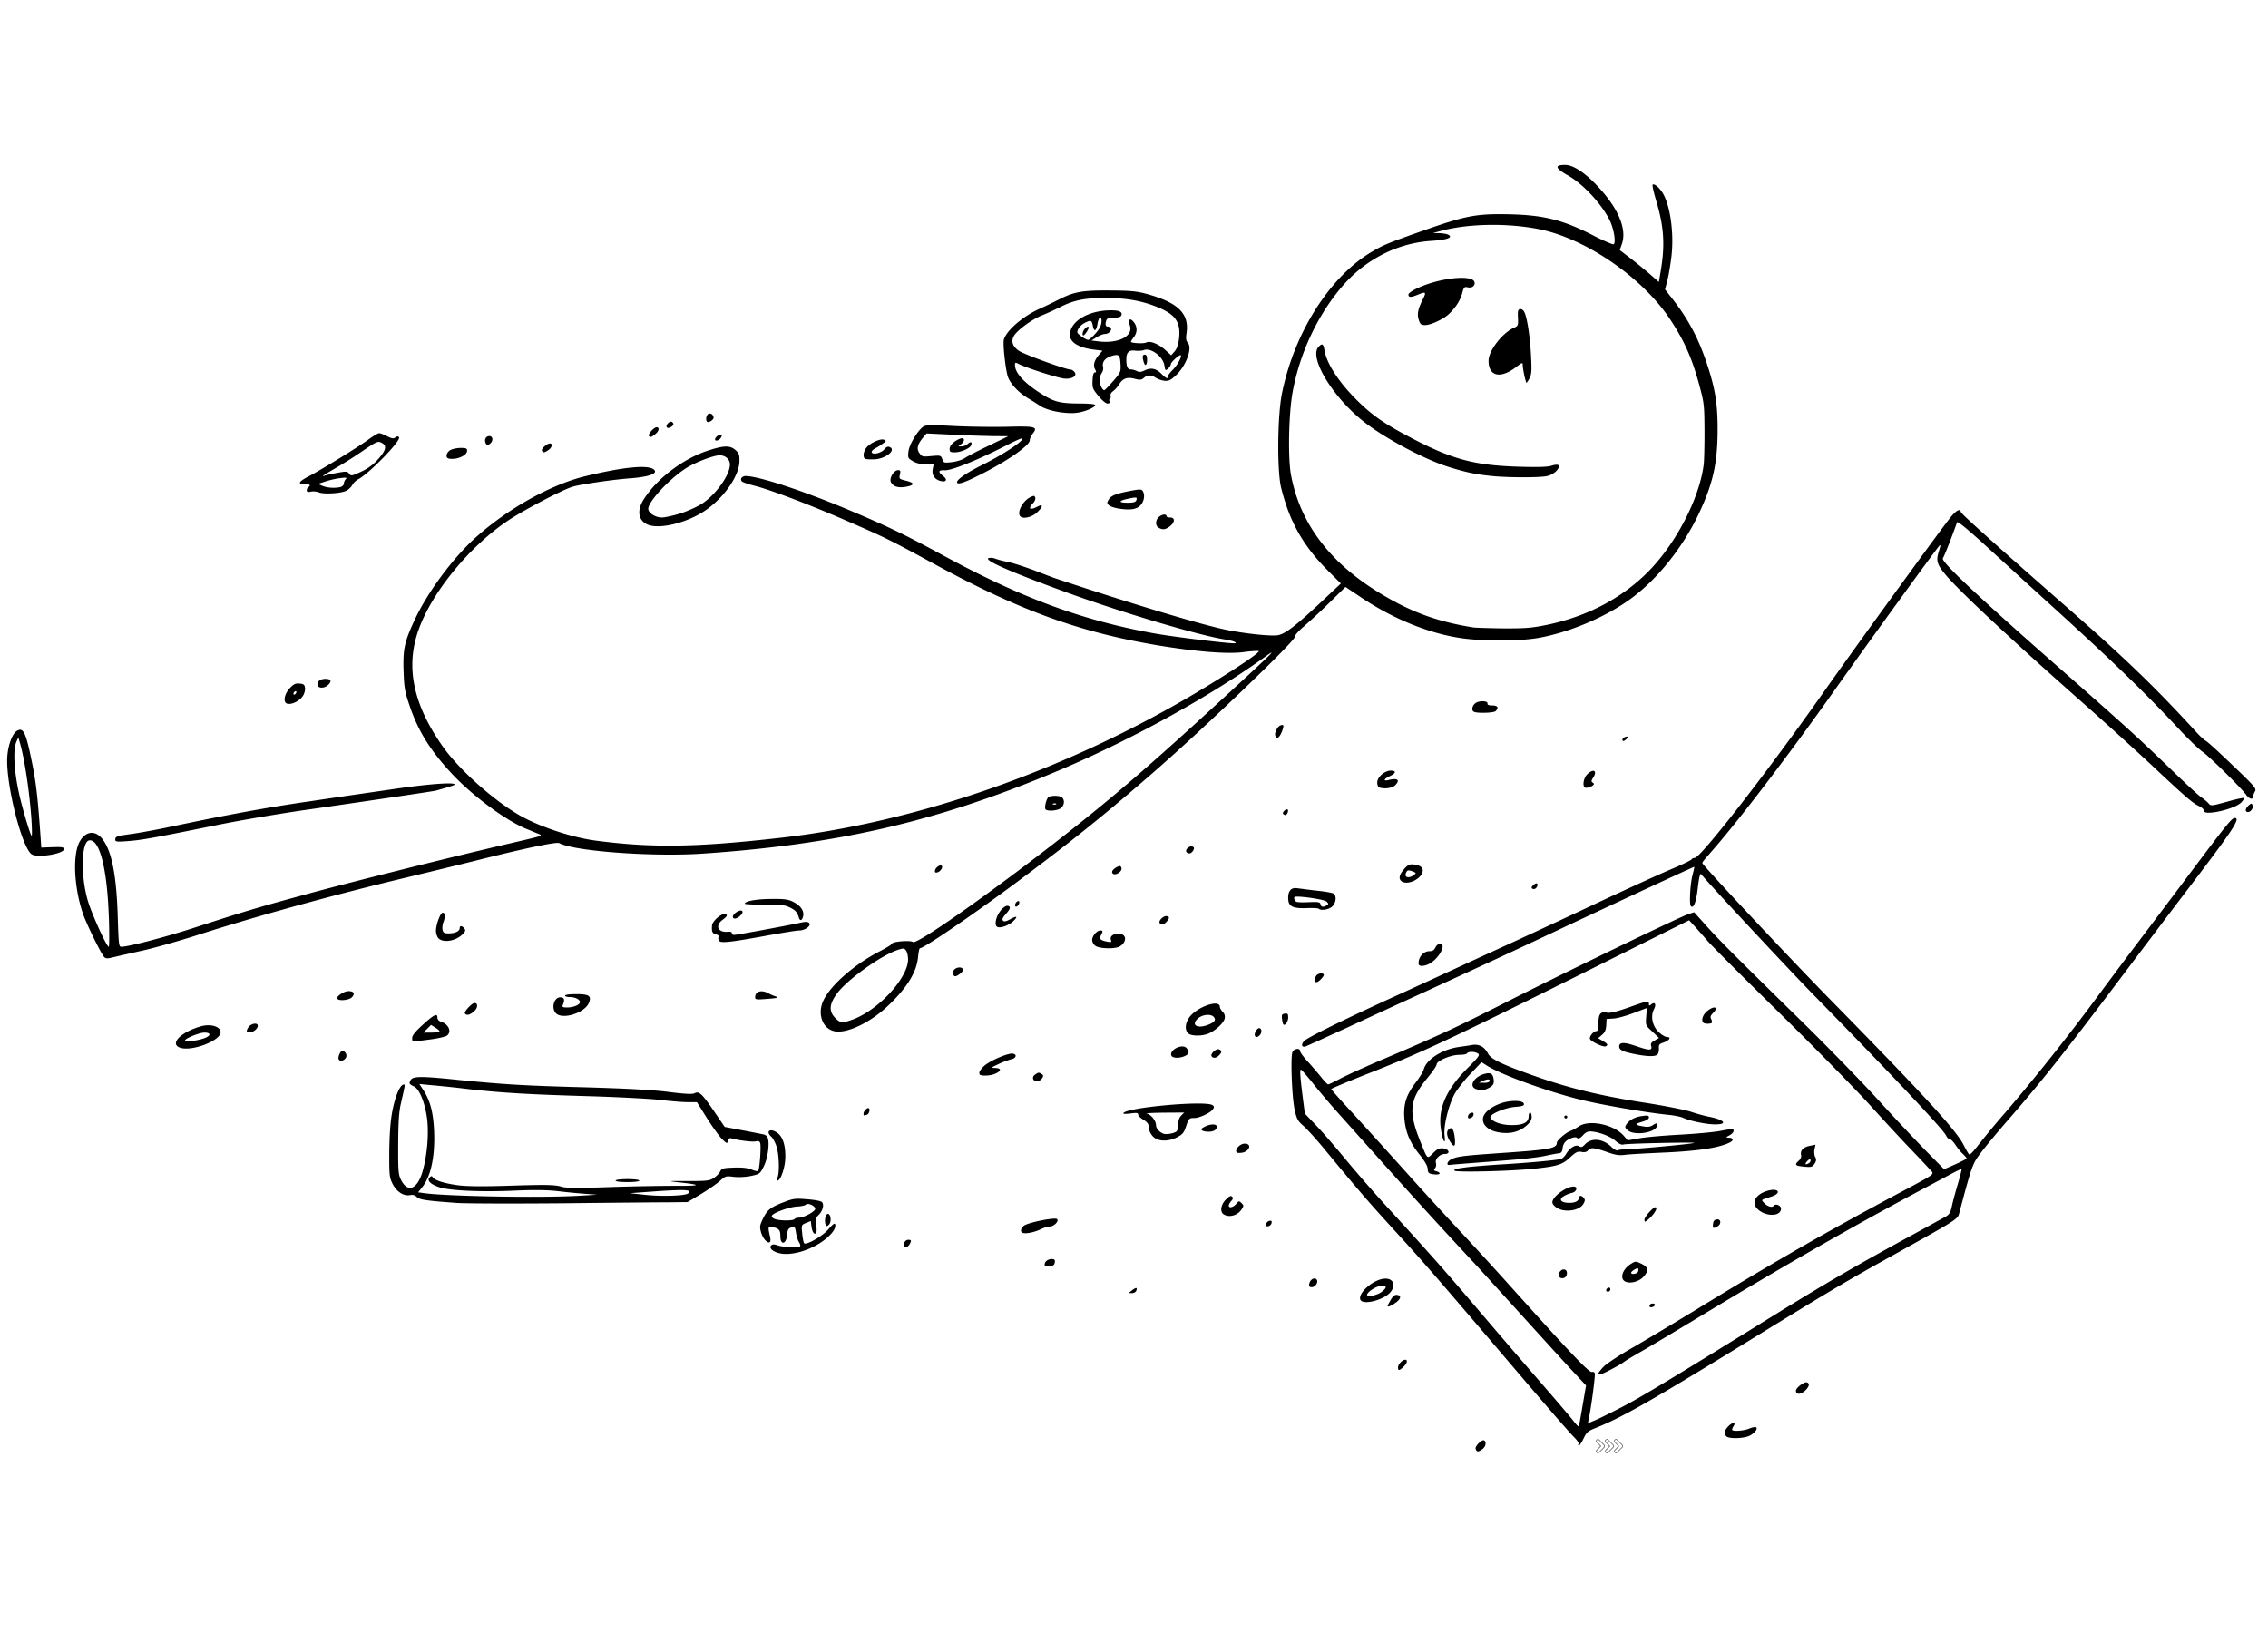 <svg xmlns="http://www.w3.org/2000/svg" width="250" height="180" version="1.0" viewBox="0 0 187.5 135"><defs><clipPath id="a"><path d="M.441 13.61h186.121V120H.442zm0 0"/></clipPath><clipPath id="b"><path d="M131.563 118.707H133v1.492h-1.438zm0 0"/></clipPath><clipPath id="c"><path d="M132 118.707h2v1.492h-2zm0 0"/></clipPath><clipPath id="d"><path d="M133 118.707h1.54v1.492H133zm0 0"/></clipPath></defs><g clip-path="url(#a)"><path d="M121.996 119.785c-.086-.219.516-.816.707-.707.207.133.121.54-.156.723-.348.246-.453.246-.55-.016zm8.504-.414c.047-.074-.129-.328-.395-.59-.261-.242-2.324-2.617-4.585-5.273-7.149-8.38-7.735-9.055-10.204-11.758-2.214-2.422-2.976-3.305-5.996-6.96-.57-.688-1.277-1.458-1.566-1.716-.465-.402-.555-.578-.719-1.308-.234-1.067-.36-4.47-.176-4.809.153-.285.618-.332.618-.074 0 .097.27.476.597.832.332.355.828.941 1.11 1.285.277.352.558.648.617.648.062 0 .515-.222 1.011-.48.493-.27 2.25-1.063 3.907-1.762 4.418-1.883 5.68-2.469 9.808-4.562 4.575-2.324 14.375-7.059 15.043-7.27l.489-.16.921 1.027c1.047 1.18 2.387 2.524 7.922 7.946 2.16 2.117 5.004 5.039 6.32 6.484a187.694 187.694 0 0 0 3.942 4.211l1.555 1.578.933-.406c.512-.234.934-.453.934-.488 0-.051-.145-.207-.32-.38-.18-.16-.453-.503-.618-.757-.16-.246-.367-.453-.453-.453-.093 0-.222-.121-.297-.281-.257-.54-4.156-4.688-11.07-11.758-2.289-2.352-8.726-9.266-9.176-9.852-.101-.137-.18.168-.304 1.223-.125 1.078-.34 1.625-.559 1.406-.148-.144-.062-1.82.133-2.57.098-.38.168-.684.148-.684-.07 0-5.601 2.57-9.828 4.55-4.492 2.118-6.37 3-12.457 5.79a983.233 983.233 0 0 0-6.383 2.938c-1.789.816-3.347 1.53-3.46 1.566-.317.11-.399-.137-.141-.43.254-.293 3.414-1.847 7.777-3.828 1.586-.723 3.988-1.824 5.34-2.45 1.348-.624 3.477-1.589 4.723-2.167a972.83 972.83 0 0 0 6.484-3.02c2.32-1.09 5-2.312 5.957-2.718.953-.403 1.754-.782 1.777-.856.024-.062.133-.11.246-.11.489-.01 6.02-7.12 10.7-13.765 2.593-3.683 9.398-13.058 10.37-14.293.544-.683.864-.87.942-.527.04.16 2.57 2.437 8.875 7.965 4.899 4.297 7.297 6.625 10.625 10.265.297.32.633.625.742.676.11.04 1.102.941 2.207 2.008 1.836 1.75 2 1.945 1.86 2.164-.082.137-.149.332-.149.43 0 .293-.34.207-.578-.137-.36-.523-3.043-3.18-3.62-3.57-.29-.196-1.165-1.04-1.942-1.875-2.79-2.985-5.414-5.528-9.817-9.54a4390.998 4390.998 0 0 1-6.476-5.902c-1.242-1.125-2.016-1.761-2.051-1.648-.375 1.074-1.074 2.86-1.172 2.972-.207.247 2.926 3.196 9.883 9.297 5.172 4.543 6.273 5.547 8.894 8.078 1.184 1.149 2.344 2.227 2.582 2.383.235.16.512.395.614.516.183.219.23.207 1.523-.145.73-.21 1.36-.343 1.395-.304.039.035-.063.195-.223.363-.543.574-3.164 1.152-3.101.672.015-.11-.165-.266-.43-.387-.508-.246-1.094-.75-4.125-3.598a349.574 349.574 0 0 0-5.473-4.945c-5.953-5.262-10.207-9.238-11.312-10.562-.723-.868-.809-1.16-.555-1.957.144-.454.156-.575.035-.438-.3.316-6.11 8.328-8.95 12.348-3.597 5.074-7.687 10.422-9.773 12.797-.777.89-.867 1-.867 1.086 0 .16 7.192 7.835 10.469 11.175 7.773 7.914 10.496 10.88 11.129 12.125.203.407.414.758.469.793.058.04.382-.304.722-.757a80.558 80.558 0 0 1 2.254-2.715c2.266-2.63 5.114-6.203 7.364-9.239a564.26 564.26 0 0 1 3.613-4.836c.941-1.246 2.89-3.828 4.328-5.75 3.039-4.05 3.426-4.523 3.664-4.523.508 0-.098.926-3.8 5.785-1.427 1.875-3.653 4.82-4.954 6.547-5.184 6.89-7.184 9.422-10.023 12.676-.801.918-1.778 2.094-2.168 2.61-.743.976-.758 1.01-1.832 5.05-.133.504-.153.516-5.387 3.43-3.875 2.148-5.332 3.02-11.063 6.543-8.859 5.457-11.304 6.855-13.574 7.77-.672.269-.777.359-1.031.882-.152.32-.328.59-.39.59-.063 0-.075-.067-.028-.137zm.34-3.195.281-1.64-.969-1.04c-.53-.562-2.46-2.68-4.289-4.7-1.832-2.015-3.61-3.976-3.953-4.343a505.979 505.979 0 0 1-7.324-8.012c-1.379-1.543-3.09-3.453-3.8-4.25a60.527 60.527 0 0 1-2.212-2.593c-.5-.633-.965-1.164-1.023-1.172-.11 0-.059.683.187 2.578l.137 1.055.922.968c.508.524 1.629 1.82 2.488 2.864.86 1.039 2.465 2.886 3.57 4.082 3.579 3.918 4.516 4.972 7.532 8.52a913.64 913.64 0 0 0 5.156 5.995c1.2 1.38 2.355 2.742 2.562 3.012.211.281.399.465.422.414.02-.05.16-.832.313-1.738zm3.457.035c1.508-.793 4.547-2.629 12.394-7.5 4.059-2.508 6.38-3.867 10.618-6.191a691.12 691.12 0 0 0 3.527-1.934c.32-.184.418-.344.523-.844.07-.344.29-1.16.489-1.836.199-.66.34-1.238.316-1.258-.02-.015-.39.145-.82.38-.43.23-1.637.878-2.684 1.429-5.414 2.887-11.258 6.227-18.168 10.402-2.191 1.32-4.457 2.68-5.031 2.996-.574.332-1.125.665-1.227.75-.101.082-.55.352-1 .582-1.195.649-1.402.579-.66-.203.235-.246 1.324-.968 2.426-1.593 1.098-.633 3.57-2.114 5.492-3.29 6.473-3.953 10.54-6.277 16.485-9.46 2.918-1.551 2.921-1.551 2.703-1.82a101.56 101.56 0 0 0-1.57-1.669c-.747-.77-2.32-2.468-3.5-3.777-1.176-1.297-4.548-4.738-7.485-7.625-2.938-2.887-5.613-5.566-5.941-5.945a73.824 73.824 0 0 0-1.07-1.215l-.473-.512-9.61 4.785c-10.336 5.137-12.558 6.18-17.058 7.942-1.602.632-2.91 1.187-2.914 1.222 0 .051.777.93 1.734 1.957a917.283 917.283 0 0 1 4.137 4.567 360.8 360.8 0 0 0 4.86 5.32 405.207 405.207 0 0 1 4.483 4.91c4.5 5.016 6.125 6.727 6.332 6.64a.19.19 0 0 1 .239.11c.058.16-.297 2.832-.504 3.809l-.074.328.718-.305c.391-.172 1.434-.695 2.313-1.152zm2.101-8.172c-.039-.035-.043-.121 0-.172.086-.144.418-.133.418 0 0 .137-.316.27-.414.172zm-3.609-1.406c.074-.223.34-.258.34-.051 0 .113-.086.2-.195.2-.106 0-.172-.067-.145-.15zm1.535-.711c-.441-.27-.16-1.04.54-1.457.347-.219.378-.207.847.015.582.293.621.563.148 1.079-.37.414-1.148.597-1.535.363zm1.094-.793c.039-.11.043-.219.012-.262-.078-.082-.578.223-.578.348 0 .183.496.094.57-.086zm-6.543.363c-.082-.219.16-.547.395-.547.23 0 .328.207.238.489-.09.28-.528.328-.633.058zm12.746-4.316c.027-.235.117-.344.313-.367.359-.051.386.402.043.586-.356.183-.399.16-.356-.22zm-5.668-.356c0-.222.703-1.015.895-1.015.277 0-.149.683-.68 1.086-.188.148-.215.136-.215-.07zm9.54-.71c-.782-.536-.481-1.333.62-1.665.922-.27 1.23.184.325.48-.88.278-.844.243-.606.513.281.304.684.425.797.246.133-.211.613-.04.613.23 0 .586-1.004.7-1.75.195zm-16.259-.063c-.445-.074-.894-.402-.894-.656 0-.457 1.12-1.29 1.75-1.301.387 0 .258.457-.153.527a2.59 2.59 0 0 0-.675.281c-.43.282-.196.54.492.54.492 0 .773-.16.777-.43 0-.192.219-.192.387 0 .133.16.133.246 0 .492-.23.426-.965.672-1.684.547zm-10.988-3.02c-.137-.039-.215-.172-.215-.394 0-.219-.226-.621-.676-1.188-.816-1.011-1.175-1.894-1.257-3.058-.078-1.121.172-1.895.945-2.899.32-.414.613-.902.66-1.078.203-.805 1.477-1.637 2.844-1.847.406-.06.945-.133 1.2-.184.554-.07.976.16 1.265.71.238.466 1.144.907 3.894 1.876 2.758.976 5.328 1.601 8.86 2.164 1.691.254 3.484.61 3.992.77.508.171 1.215.367 1.574.43 1.254.257 1.527.624.457.624-.726 0-2.133-.297-2.637-.539-.172-.086-.703-.195-1.175-.246-1.696-.16-5.477-.809-7.258-1.246-2.77-.676-6.746-2.117-7.852-2.867l-.387-.243-.964 1.016c-.532.563-1.118 1.324-1.305 1.688-.488.968-.871 2.593-.79 3.32.11.89-.12.582-.284-.395-.293-1.726.37-3.304 2.14-5.09.993-.992 1.094-1.14.903-1.261-.27-.172-.793-.172-.895-.012-.043.074-.336.125-.652.125-.695 0-1.863.5-1.863.793 0 .11-.332.598-.735 1.086-1.515 1.828-1.625 2.793-.594 5.336.598 1.473.532 1.406 1.036.91.347-.344.515-.422.824-.394.496.05.633.464.152.464-.422 0-.844.426-.742.747.043.136.012.332-.074.43-.13.144-.11.195.113.253.145.04.266.11.266.176 0 .11-.387.121-.77.023zm1.996-.257c0-.086.04-.145.09-.145.05 0 .453-.066.89-.125.438-.059 1.794-.172 3.008-.246 2.06-.121 4.215-.317 4.786-.43.136-.035.336-.219.449-.414.293-.512.805-.832 1.082-.648.18.11.273.074.492-.16.531-.563 1.465-.477 2.164.195.238.234.453.344.543.297.082-.051.57-.098 1.086-.11.906-.027 4.984-.406 5.23-.5.208-.074-5.617.043-5.855.133-.148.047-.371-.062-.64-.293-.426-.379-1.305-.722-1.993-.785-.297-.023-.469.05-.71.32-.227.243-.364.305-.47.22-.101-.09-.269-.075-.519.023-.469.195-.64.418-.695.855-.028.258-.114.371-.285.379-.137.016-.66.11-1.168.223-.504.109-1.665.242-2.575.316-.914.074-2.46.195-3.437.27-.98.074-1.828.144-1.887.16-.277.035-.18-.293.129-.453.504-.254.922-.305 3.906-.516 4.297-.293 4.836-.39 4.844-.867 0-.196.777-.86 1.113-.969.145-.047.461-.219.7-.379.878-.598 2.937-.156 3.742.797l.304.355.97-.171c.534-.098 1.991-.223 3.237-.293 1.25-.063 2.743-.2 3.317-.293 1.281-.235 1.226-.235 1.226-.016 0 .102-.152.258-.34.36-.308.167-.312.18-.066.195.414 0 .453.218.074.402-.882.441-2.672.711-5.62.832-1.352.063-2.723.133-3.048.184-.464.058-.785.011-1.492-.246-1.043-.364-1.324-.391-1.543-.122-.11.137-.281.172-.539.122-.32-.059-.46.015-.949.464-.645.598-1.02.723-3.047.934-2.004.203-6.504.305-6.504.145zm28.63-.356c-.462-.059-.497-.16-.157-.465.152-.133.222-.316.183-.476-.082-.368.188-.649.727-.746l.469-.098-.082.379c-.047.219-.024.488.054.633.11.21.102.32-.054.566-.196.293-.29.309-1.14.207zm.687-.27c.093-.058.148-.167.12-.253-.03-.09-.132-.051-.28.109-.231.254-.145.34.16.145zm-29.676-1.773c-.297-.476-.328-.844-.086-1.039.242-.195.398.047.476.758.075.722-.058.816-.39.281zm3.808-.805c-.632-.152-1.05-.515-1.093-.957-.051-.5.5-1.03 1.437-1.382.805-.293 1.89-.282 1.95.023.027.16-.114.207-.739.258-.84.07-2.113.61-2.027.87.12.352.886.634 1.765.634.977 0 1.395-.219 1.395-.758 0-.145.055-.281.121-.281s.125.16.125.355c0 .258-.125.465-.426.723-.652.574-1.508.746-2.508.515zm10.895-.113c-.234-.195-.266-.281-.16-.453.238-.39.715-.66 1.312-.734.485-.075.582-.047.582.113 0 .133-.199.254-.574.363-.625.184-.598.258.125.38.34.062.555.038.777-.11.34-.219.45-.196.34.097-.21.551-1.863.786-2.402.344zm-13.219-1.187a.36.36 0 0 1 .266-.27c.164-.039.215.012.183.172a.353.353 0 0 1-.27.27c-.16.035-.21-.012-.179-.172zm7.957.074c0-.074.055-.121.121-.121.07 0 .125.047.125.12 0 .075-.054.122-.125.122a.117.117 0 0 1-.12-.121zm-7.332-2.324c-.566-.235-.137-.98.692-1.227.511-.144.71-.059.785.344.086.43 0 .613-.414.82-.39.207-.66.219-1.063.063zm1.13-.602c.124-.207-.11-.23-.49-.07l-.366.16.39.008c.219.015.426-.035.465-.098zm11.91-2.297c-.9-.183-1.169-.336-1.169-.601 0-.368.395-.383 1.426-.028 1.074.371 1.34.371 1.211-.035-.055-.168.02-.293.293-.437l.363-.211-.554-.524c-.559-.515-.559-.515-.508-1.222l.054-.727-1.109.418c-.613.234-1.36.441-1.664.453l-.555.035-.03.54c-.028.394-.118.585-.356.78l-.313.27.379.223c.414.242.473.351.227.453-.204.074-1.2-.395-1.282-.613-.074-.196.297-.649.535-.649.118 0 .165-.183.165-.66 0-.758.183-.992.714-.867.246.047.766-.074 1.754-.418 1.57-.563 1.707-.586 1.707-.309 0 .16.035.176.18.051.309-.254.453-.023.238.39-.304.59-.136 1.4.399 1.9.234.222.539.401.675.401.38 0 .204.286-.273.454-.355.109-.418.183-.394.48.015.184-.036.414-.11.5-.168.207-.914.184-2.004-.047zm5.788-2.57c-.195-.2-.054-.649.297-.945.606-.512 1.016-.352.477.171-.188.196-.219.305-.125.48.066.118.086.255.043.306-.102.097-.586.097-.692-.012zm1.907 34.2c-.239-.235-.172-.513.207-.884.347-.328.597-.293.375.051a.708.708 0 0 0-.114.27c0 .171.973.109 1.426-.086.242-.098.488-.149.55-.11.188.11-.108.5-.55.711-.492.23-1.68.254-1.894.047zm5.746-3.77c0-.247.683-.77.91-.696.242.086.199.328-.098.633-.383.379-.812.418-.812.063zm-32.895-1.934c0-.254.36-.633.59-.633.238 0 .164.305-.137.582-.347.332-.453.348-.453.051zm-.86-5.09c0-.035.118-.254.262-.5.188-.32.332-.43.52-.402.387.043.316.351-.156.672-.395.265-.625.355-.625.23zm-2.257-.516c-.195-.5.914-1.539 1.836-1.71.816-.149 1.18.441.668 1.078-.528.672-2.317 1.125-2.504.632zm1.754-.632c.445-.332.46-.516.039-.516-.387 0-1.137.441-1.23.723-.083.242.792.097 1.19-.207zm-20.61-.149c.332-.246.438-.23.329.059-.043.101-.2.187-.356.187h-.277zm14.63-.5c.05-.355.41-.59.6-.394.196.195-.073.648-.39.648-.187 0-.238-.058-.21-.254zm-21.872-1.605c0-.254.262-.465.586-.465.23 0 .281.062.254.27-.031.218-.133.292-.437.32-.278.023-.403-.012-.403-.125zm-21.953-.953c-.547-.137-.855-.43-.656-.637.117-.11.238-.11.559 0 .421.144 1.703.207 1.835.07.04-.043 0-.191-.093-.34-.09-.132-.203-.488-.246-.773-.09-.547-.106-.559-.477-.414-.16.062-.238.234-.258.55-.05.798-.554.942-.558.16 0-.515-.106-.648-.582-.757-.446-.086-.461-.05-.286.707.067.285.063.48-.011.527-.2.121-.59-.328-.727-.843-.117-.442-.097-.563.18-1.125.355-.723.625-.93 1.765-1.36.727-.281.918-.304 1.891-.218.668.05 1.133.144 1.219.246.187.218.039.742-.3 1.062-.235.234-.267.344-.192.758.043.27.054.562.02.648-.114.293-.337.059-.4-.43l-.062-.488-.39.16c-.387.16-.391.169-.32.868.034.394.109.758.16.808.164.184 1.48-.562 1.96-1.101.5-.574.618-.637.618-.332 0 .355-.516.93-1.254 1.41-1.14.723-2.5 1.062-3.395.844zm1.274-2.817c.043-.07.214-.12.386-.12.368 0 1.23-.454 1.32-.696.09-.223-.581-.567-.761-.383-.07.074-.395.148-.723.16-.66.035-2.02.528-2.097.77-.028.074.078.199.238.258.387.16 1.543.16 1.637.011zm9.02 2.215c0-.277.167-.5.382-.5.266 0 .281.047.105.383-.129.226-.488.328-.488.117zm9.85-1.078c-.222-.082-.187-.328.079-.574.293-.27 2.586-.73 2.758-.563.175.176-.262.614-.61.614-.16 0-.496.109-.75.23-.5.246-1.23.395-1.476.293zm-16.3-.684c-.125-.328 0-.882.191-.882.258 0 .313.714.067.91-.153.133-.2.133-.258-.028zm36.422-.035c.02-.133.144-.242.265-.27.164-.038.211.012.184.173a.37.37 0 0 1-.27.27c-.16.034-.21-.013-.18-.173zm-3.492-.797c-.348-.195-.27-.808.164-1.234.273-.281.41-.344.511-.242.102.11.082.195-.07.363-.113.125-.203.293-.203.367 0 .246.375.16.617-.133.211-.257.238-.257.438-.062.195.195.195.223 0 .527-.325.489-1 .684-1.457.414zm-63.547-.965c-2.469-.183-2.953-.257-3.188-.492-.148-.144-.332-.195-.562-.144-.52.097-1.114-.293-1.434-.942-.258-.515-.277-.722-.27-2.582.012-1.332.083-2.437.223-3.246.219-1.258.617-2.273.922-2.36.188-.058.192-.097-.187 1.567-.157.684-.211 1.528-.22 3.364-.01 2.218.013 2.496.235 2.941.559 1.113 1.371.77 1.793-.75.406-1.457.535-3.363.317-4.61-.211-1.226-.625-2.167-1.04-2.367-.402-.195-.43-.242-.277-.523.18-.328.82-.344 3.965-.016 3.727.371 5.465.48 10.648.614 3.372.101 5.418.21 6.727.379 1.348.171 1.945.195 2.117.113.38-.211.617.012 1.598 1.441l.91 1.336 1.41.27c.778.144 1.567.304 1.75.34.23.039.364.16.418.37.137.536-.043 1.684-.363 2.31-.305.6-.324.612-1.09.773-.465.086-1.039.109-1.422.058-.605-.074-.66-.058-1.105.348-.254.23-.961.719-1.567 1.086l-1.101.66-1.41.016c-.774 0-4.782.035-8.899.082-4.117.035-8.12.027-8.898-.035zm10.125-.578 1.597-.093-.984-.075a51.184 51.184 0 0 1-2.27-.222c-.882-.098-1.964-.11-3.437-.047-2.84.133-5.496.012-6.371-.281-.738-.258-1.024-.563-.77-.809.121-.125.176-.125.246-.012.164.258.93.5 2.055.66.781.098 1.938.11 3.98.051 3.387-.11 4.087-.097 4.665.086.304.094 1.363.11 3.742.024 1.824-.063 4.312-.11 5.527-.11 2.223.012 2.352-.074.43-.285-1.04-.117-1.035-.117.695-.11 1.535 0 1.785-.023 2.125-.241.215-.137.457-.38.535-.54.137-.27.23-.296 1.149-.332.691-.023 1.14.028 1.453.16.246.102.492.16.543.122.121-.07.27-2.067.172-2.32-.055-.153-.164-.188-.375-.126-.262.059-1.442-.086-2.02-.257-.129-.04-.222.039-.265.207-.067.257-.086.246-.493-.145-.23-.234-.789-1.004-1.246-1.727l-.828-1.324h-.754c-.414 0-1.418-.082-2.226-.18-.809-.097-3.407-.234-5.77-.308-5.043-.145-7.363-.277-10.199-.598a91.499 91.499 0 0 0-3.04-.32l-.96-.094.312.473c.575.871.833 1.836.907 3.367.093 2.094-.246 3.754-.961 4.664l-.356.45.52.074c1.91.257 9.52.394 12.672.218zm3.133-1.257c0-.075.406-.125.98-.125s.98.05.98.125c0 .07-.406.12-.98.12s-.98-.05-.98-.12zm5.988 1.062c.387-.305-.149-.344-2.45-.195l-2.374.172 1.289.136c1.41.149 3.28.082 3.535-.113zm7.383-1.297c.187-.351.156-1.836-.055-2.543-.102-.332-.293-.71-.43-.836-.547-.488-.07-.77.528-.304.414.332.625.992.617 1.957 0 .836-.383 1.96-.653 1.96-.093 0-.093-.074-.011-.234zm37.933-2.215c0-.28.39-.609.707-.609.637 0 .387.684-.277.758-.34.035-.43 0-.43-.149zm-6.625-1.011c-.347-.172-.613-.625-.617-1.043 0-.184-.14-.356-.43-.528-.234-.144-.43-.328-.43-.425 0-.149-.124-.16-.613-.098-.34.047-.613.047-.613 0 0-.469 6.73-1.09 7.363-.688.141.086.153.176.051.332-.18.293-1.137.746-1.555.735-.425 0-.46.035-.695.746-.164.476-.281.625-.742.855-.61.305-1.258.344-1.719.114zm1.684-.602c.086-.074.152-.344.152-.598 0-.32.086-.562.246-.722l.246-.246-1.687.011c-.93.012-1.567.047-1.414.075.344.058.77.597.77.953 0 .27.269.578.613.71.23.087.87-.023 1.074-.183zm2.129-.086c-.13-.086-.082-.156.21-.308.696-.352 1.298-.168.86.27-.172.175-.82.194-1.07.038zM71.39 92.06c0-.172.238-.454.39-.454.184 0 .102.465-.094.54-.269.097-.296.097-.296-.086zm14.03-2.852c-.046-.133 0-.27.15-.367.269-.195.308-.207.55-.05.14.089.152.16.047.331-.184.305-.645.356-.746.086zm-4.456-.527c0-.133.207-.403.457-.61.523-.43 1.969-1.043 2.316-.968.367.062.274.394-.136.464a7.09 7.09 0 0 0-1.043.395c-.66.316-.664.316-.266.328.867.027.09.625-.809.625-.433 0-.52-.035-.52-.234zm-52.957-1.098c-.11-.176.164-.773.324-.723.281.098.402.426.23.637-.18.219-.449.254-.554.086zm68.832-.32c-.188-.489.957-1.028 1.27-.598.238.316.199.473-.153.633-.445.21-1.031.183-1.117-.035zm3.324.05c-.117-.195.379-.648.613-.566.246.102.246.258 0 .5-.226.234-.492.262-.613.067zm-85.328-.722c-.8-.332.14-1.274 1.75-1.738.809-.247 1.656.011 1.656.476 0 .723-2.496 1.652-3.406 1.262zm2.148-.797c.477-.207.434-.43-.082-.43-.418 0-1.605.48-1.605.653 0 .156 1.133.007 1.687-.223zm17.094.012c0-.211.254-.524.89-1.102.93-.844 1.196-.965 1.196-.574 0 .148.113.27.277.328.649.2.926.824.516 1.152-.105.086-.727.235-1.383.32-1.562.204-1.496.22-1.496-.124zm2.25-.524c.043-.039-.094-.183-.305-.308l-.386-.246-.317.32-.316.316h.621c.34 0 .656-.035.703-.082zm67.426.352c-.102-.156.152-.637.344-.637.222 0 .25.379.039.59-.168.168-.305.184-.383.047zm-5.535-.219c-.278-.27-.239-.809.086-1.285.593-.871 2.543-1.567 2.543-.895 0 .098.105.27.23.407a.57.57 0 0 1 .172.55c-.07.368-.754 1.004-1.34 1.25-.55.23-1.45.22-1.691-.027zm1.699-.71c.5-.208.629-.391.434-.626-.23-.281-.915-.219-1.297.098-.645.566-.063.906.863.527zm-79.5.585c-.04-.047.012-.207.117-.363.207-.32.777-.418.777-.133 0 .352-.667.719-.894.496zm48.648-.023c-1.03-.16-1.527-1.395-1.004-2.532.575-1.261 2.555-3 4.637-4.074.551-.281 1.024-.574 1.047-.652.063-.18 1.527-.293 1.727-.133.347.285 8.07-5.234 14.144-10.105 3.301-2.657 5.895-4.907 10.797-9.399 4.691-4.297 5.336-4.922 4.238-4.121-4.683 3.387-11.496 7.121-17.734 9.7-9.695 4.027-17.793 5.874-28.906 6.624-4.106.266-10.524-.199-11.778-.875-.23-.12-2.859.43-7 1.473-1.113.281-3.601.879-5.523 1.344-6.11 1.457-12.566 3.23-17.547 4.836-1.582.5-3.656 1.085-4.602 1.28-.949.212-1.964.446-2.257.516-.426.11-.559.098-.696-.035-.254-.27-1.484-2.781-1.757-3.597-.739-2.18-.856-4.871-.266-5.938.5-.89 1.3-.976 1.898-.191.762.988 1.153 3.008 1.254 6.457.067 2.215.09 2.426.29 2.426.574 0 3.632-.797 6.007-1.567 3.957-1.289 5.125-1.644 9.082-2.719 3.39-.941 12.32-3.168 17.184-4.293 2.672-.625 2.594-.59 2.21-.761-.167-.059-.64-.27-1.042-.426-1.68-.711-4.258-2.606-5.992-4.418-1.82-1.922-2.88-3.586-3.598-5.703-.41-1.2-.465-1.504-.512-2.875-.062-1.848.067-2.446.926-4.285 1.082-2.301 3.105-5.028 4.98-6.743 2.645-2.394 6.258-4.425 9.118-5.113 3.105-.758 5.117-.953 5.64-.574.442.328-.316.625-1.91.746-1.523.113-4.312.527-4.863.723-.988.343-3.98 1.922-5.23 2.754-3.176 2.113-6.294 5.906-7.41 9.015-1.118 3.086-.466 6.215 2.015 9.719 1.32 1.855 4.086 4.34 6.258 5.613 1.629.953 4.41 1.887 6.441 2.14 4.605.602 8.313.54 15.184-.241 11.312-1.274 23.73-5.63 34.601-12.13 2.801-1.675 5.14-3.237 4.938-3.312-.086-.027-.68.008-1.317.098-1.34.156-3.808-.04-6.984-.563-6.516-1.09-11.434-2.875-18.535-6.742-3.524-1.922-4.07-2.191-7.055-3.488-2.965-1.297-6.285-2.57-7.672-2.938-.539-.132-1.047-.308-1.129-.367-.222-.168-.047-.465.278-.465 1.086 0 4.898 1.258 8.77 2.903 3.073 1.297 4.456 1.969 7.609 3.68 6.496 3.523 11.546 5.386 17.55 6.449 1.621.281 5.801.793 6.43.793.414-.008-.012-.203-.66-.305-2.137-.316-8.715-2.273-13.258-3.938-4.648-1.699-6.773-2.632-6.348-2.804a.999.999 0 0 1 .551.05c.184.075.653.196 1.035.27.387.074 1.352.39 2.149.684.797.304 1.586.613 1.754.664 6.222 2.078 12.097 3.851 14.23 4.281 1.59.316 3.621.523 4.2.43.605-.114 1.449-.758 3.542-2.719l1.657-1.555-1.055-1.05c-2.067-2.067-3.2-4.079-3.887-6.887-.34-1.399-.3-5.914.07-7.762 1.016-5.066 4.004-9.75 7.512-11.773.918-.54 1.34-.707 4.403-1.786 3.175-1.113 4.152-1.308 6.515-1.273 3.137.04 4.738.43 7.348 1.777.836.43 1.574.743 1.644.707.215-.132.012-1.32-.34-2.015-.687-1.363-2.21-2.988-3.453-3.684-1.047-.59-1.113-.86-.218-.86.8 0 2.035.923 3.293 2.45 1.285 1.578 1.78 3.031 1.394 4.11l-.168.48.89.683a43.77 43.77 0 0 1 1.618 1.32l.723.637.14-.82c.383-2.215.29-3.73-.355-5.883-.207-.699-.344-1.297-.301-1.336.117-.12.469.149.77.586.664.97 1.011 3.305.792 5.286-.082.699-.23 1.605-.34 2.023l-.195.758.606.77c1.277 1.64 2.094 3.148 2.773 5.128.746 2.176.965 3.45.969 5.613 0 2.852-.379 4.555-1.582 7.086-1.328 2.793-3.469 5.446-5.688 7.04-2.109 1.515-5.12 2.765-7.648 3.19-1.582.259-4.527.259-6.289 0-2.66-.39-5.57-1.577-8.156-3.292l-1.403-.941-1.296 1.273a51.73 51.73 0 0 1-2.118 1.969c-.457.39-.797.77-.761.86.109.28-7.235 7.327-11.625 11.16-4.012 3.495-6.891 5.808-11.196 9.015-3.66 2.73-7.851 5.594-8.187 5.594-.047 0-.114.316-.149.71-.117 1.274-.925 2.583-2.543 4.098-1.421 1.332-3.265 2.215-4.293 2.067zm1.91-1.188c2.063-1.004 4.098-3.375 4.098-4.77 0-.28-.074-.601-.164-.722-.148-.207-.215-.207-.644-.074-1.418.453-4.262 2.496-5.098 3.66-.621.867-.652 1.441-.102 1.996.32.316.434.363.817.305.242-.051.738-.22 1.094-.395zM9 75.906c-.129-4.086-.77-6.597-1.64-6.426-.633.125-.7 2.88-.114 4.93.297 1.055 1.566 3.86 1.746 3.86.047 0 .051-1.067.012-2.364zm118.86-24.242c3.343-.695 6.199-2.191 8.398-4.402 2.289-2.317 4.222-6.024 4.586-8.825.043-.343.074-1.601.07-2.812-.012-2.082-.027-2.293-.398-3.676-.618-2.308-1.254-3.754-2.453-5.562-2.258-3.414-6.88-6.61-10.704-7.418-2.632-.547-5.988-.504-8.304.136l-.594.16.555.008c.304.016.632.075.734.137.383.235-.113.418-1.441.504-2.77.18-5.403 1.516-7.309 3.719-2.066 2.383-3.574 5.601-4.152 8.87-.309 1.774-.375 5.345-.125 6.727.754 4.09 3.277 7.395 7.613 9.961 2.445 1.457 4.61 2.227 7.5 2.684.172.023 1.273.059 2.457.074 1.832.008 2.355-.039 3.566-.285zm-4.606-12.32c-1.305-.137-2.11-.309-3.504-.746-2.004-.625-5.316-2.399-7.016-3.746-2.593-2.055-4.566-5.348-3.714-6.192.296-.305.39-.234.484.32.191 1.149 1.297 2.79 2.91 4.332 1.223 1.172 2.258 1.856 4.555 3.043 3.156 1.63 5.008 2.118 8.554 2.227 1.668.05 2.407.027 2.747-.082.617-.195.796-.027.417.414a1.61 1.61 0 0 1-.777.441c-.59.137-3.3.137-4.656-.011zm2.766-8.313c-.075-.34-.133-.73-.133-.867 0-.219-.063-.195-.57.2-1.294.976-2.254.741-2.254-.54 0-.832 1.136-2.3 2.101-2.73.344-.145.36-.196.328-.832-.027-.54 0-.676.172-.711.113-.024.266.074.344.222.234.426.472 1.946.562 3.563.07 1.297.055 1.586-.117 1.922-.113.219-.226.387-.254.387-.027 0-.105-.278-.18-.614zm-8.723-4.574c-.156-.477-.082-.879.324-1.7.317-.624.266-.671-.406-.394-.563.235-.778.235-.778-.008 0-.109.31-.332.766-.539 1.777-.836 4.457-1.128 4.684-.527.117.293-.164.55-.535.465-.297-.063-.332-.024-.477.516-.16.585-.563 1.207-1.125 1.722-.445.403-1.473.883-1.922.883-.336 0-.41-.059-.531-.418zm-11.211 58.211c-.031-.05-.078-.258-.102-.465-.035-.305 0-.379.235-.406.23-.035.277.012.277.32 0 .356-.289.746-.41.551zm-59.98-.797c-.614-.328-.36-1.516.3-1.418.254.04.293.219.13.613-.075.184-.02.22.35.22.524 0 1.06-.22 1.06-.442 0-.219-.4-.418-.848-.418-.207 0-.38-.047-.38-.121 0-.075.387-.121.907-.121 1.086 0 1.3.148 1.055.734-.305.734-1.875 1.32-2.575.953zm-7.672-.098c-.086-.132.582-.855.793-.855.312 0 .285.414-.043.695-.356.309-.625.356-.75.16zm-10.547-1.21c-.114-.184.543-.626.922-.626.445 0 .562.2.289.504-.223.243-1.082.329-1.211.121zm34.543-.122c0-.48.508-.64 1.086-.332.18.098.43.207.558.246.352.122.219.16-.754.23-.793.063-.89.052-.89-.144zm46.273-1.457c0-.12.067-.28.149-.367.175-.183.59-.195.59-.023 0 .07-.114.23-.247.363-.304.309-.492.32-.492.027zm-29.902-.453c-.102-.258.172-.55.52-.55.37 0 .382.292.019.539-.34.246-.453.246-.54.011zm38.48-.832c-.05-.539.383-1.066.899-1.066.254 0 .386-.086.488-.305.078-.168.242-.305.367-.305.594 0-.07 1.235-.894 1.665-.422.207-.84.218-.86.011zm-26.715-1.504a.65.65 0 0 1-.273-.492c0-.328.39-.781.676-.781.219 0 .226.058.05.394-.164.29-.062.414.481.524.379.074.406.058.332-.172-.102-.316.371-.578.844-.453.504.12.422.746-.133 1.039-.402.21-1.652.176-1.977-.059zm-31.152-.457c-.039-.11-.043-.242 0-.304.04-.075-.066-.157-.234-.192-.293-.078-.356-.222-.313-.75.028-.316.676-.918.992-.918.344 0 .301.16-.125.469-.629.465-.394 1.047.391.988.27-.023.398.016.375.11-.016.086.07.148.195.148.22 0 4.153-.723 5.399-.992.504-.11.683-.11.797 0 .21.219-.325.625-.82.625-.212 0-1.423.195-2.696.43-3.094.562-3.86.648-3.957.386zm-23.172-.18c-.11-.124-.199-.394-.199-.601 0-.523.363-1.504.562-1.504.204 0 .223.344.043.809-.07.195-.097.476-.058.625.058.23.152.277.504.277.52 0 .91-.184.91-.426 0-.23.176-.23.371 0 .129.157.113.235-.078.442-.547.61-1.656.804-2.055.379zm46.156-.968c-.164-.156-.078-.684.172-1.086.309-.504.696-.75.88-.555.09.086.015.262-.266.578-.293.332-.36.477-.258.586.101.098.261.063.62-.136.54-.293.63-.22.212.187-.426.39-1.164.621-1.36.426zm13.477-.281c-.129-.207.367-.66.621-.563.188.074.188.113.024.356-.207.304-.516.406-.645.207zm-29.836-.465c-.14-.442-.266-.586-.734-.82-.414-.208-.711-.243-2.106-.235-.894 0-1.629-.035-1.629-.082 0-.207.992-.39 2.207-.39 1.047-.016 1.399.035 1.782.23.617.308.93.746.84 1.176-.079.39-.262.453-.36.12zm-5.45-.07c0-.247.61-.614.763-.47.078.09.035.212-.137.38-.293.293-.625.343-.625.09zm48.434-.649c-.046-.05-.5-.074-1.007-.05-1.188.034-1.52-.15-1.52-.845 0-.613.262-.882.777-.796.211.023.938.125 1.614.199.675.07 1.297.18 1.383.254.246.21.175.77-.133 1.054-.274.254-.926.364-1.114.184zm.665-.285c.16-.094.16-.133-.016-.305-.188-.195-2.516-.512-2.656-.379-.036.035-.028.145.015.254.063.176.242.2 1.086.176.88-.04 1.016-.016 1.051.168.047.234.234.27.516.086zm-25.758-.07c.023-.114.117-.235.207-.27.105-.04.148.023.125.172a.419.419 0 0 1-.211.27c-.106.035-.149-.028-.121-.172zm42.695-1.387c0-.145.36-.426.445-.34.125.121-.062.453-.257.453-.106 0-.188-.047-.188-.113zm-10.71-.5c-.317-.195-.263-.547.16-1.028.312-.355.448-.43.804-.39.594.047.871.34.687.734-.254.559-1.203.953-1.652.684zm.96-.54c.227-.167.223-.183-.121-.316-.277-.097-.383-.097-.457.024-.281.441.105.636.578.293zm-24.91-.167c-.086-.137.062-.332.383-.504.234-.121.293-.11.359.058.125.32-.562.739-.742.446zM77.3 71.953c.05-.242.422-.5.554-.379.13.137-.125.5-.382.551-.149.035-.2-.023-.172-.172zM2.656 70.645C1.832 70.23.441 64.71.606 62.52c.074-.989.43-1.91.82-2.118.531-.28.73.168 1.281 2.934.277 1.398.43 2.754.633 5.656l.074 1.078.941-.035c.766-.027.938.008.938.156 0 .383-2.078.735-2.637.454zm-.05-2.817c-.157-2.3-.56-5.027-.95-6.387l-.14-.488-.16.367c-.317.723-.176 2.715.335 4.77.344 1.383.844 3 .926 3 .04 0 .031-.563-.012-1.262zm95.472 2.594c-.117-.192.258-.524.496-.438.156.059.172.133.067.329-.145.269-.43.32-.563.109zm-88.547-1c0-.281.082-.305 1.489-.5a60.69 60.69 0 0 0 3.05-.567c4.711-1 8.125-1.625 11.66-2.128 2.13-.32 5.176-.758 6.774-.989 2.746-.406 4.906-.578 5.074-.406.067.063-.21.156-1.535.527-.227.059-4.602.707-10.375 1.54-2.36.331-5.813.917-7.668 1.296-5.379 1.09-6.258 1.25-7.398 1.336-.934.074-1.07.059-1.07-.11zm96.543-2.152c-.082-.125.27-.454.375-.344.106.094-.043.453-.191.453a.249.249 0 0 1-.184-.11zm79.586-.297c0-.098.11-.27.242-.391.223-.195.25-.195.32-.012.09.23-.14.563-.39.563-.094 0-.172-.074-.172-.16zm-99.23-.082c-.09-.137.047-.739.21-.957.157-.184.977-.196 1.172 0 .235.234.172.671-.124.882-.301.22-1.145.27-1.258.075zm.882-.446c-.039-.035-.144-.047-.234-.011-.098.039-.07.078.074.078.13.008.203-.028.16-.067zm26.7-1.355c-.086-.028-.153-.211-.153-.406 0-.438.61-.977 1.114-.977.484 0 .453.207-.07.453-.5.23-.575.438-.122.328.766-.195 1-.008.559.43-.246.246-.93.328-1.328.172zm16.992 0c-.191-.188-.07-.797.215-1.078.5-.5.867-.305.496.27-.172.257-.176.327-.043.417.11.059.125.133.043.203-.176.176-.617.285-.711.188zm3.137-3.988c.027-.075.156-.176.285-.196.199-.039.207-.015.066.157-.195.234-.422.257-.351.039zm-28.707-.27c-.094-.246.16-.758.418-.86.293-.109.32.016.12.516-.206.512-.421.649-.538.344zm16.433-1.984c-.226-.086-.187-.465.082-.696.27-.246 1.074-.234 1.024.008-.02.113.12.16.398.16.445 0 .559.188.281.465-.144.149-1.472.2-1.785.063zm-98.3-.832c-.118-.305.07-.809.449-1.188.28-.281.453-.355.761-.316.332.023.407.097.442.367.02.184-.059.476-.176.648-.375.575-1.324.88-1.477.489zm.937-.809c0-.074-.055-.082-.121-.047-.07.04-.125.133-.125.195 0 .075.055.086.125.047a.261.261 0 0 0 .12-.195zm1.762-.539c-.11-.293.191-.547.644-.547.469 0 .547.207.192.524-.282.257-.743.27-.836.023zm69.52-13.043c-.282-.156-.274-.625.01-.879.25-.234.638-.281.638-.086 0 .07.136.121.304.121.418 0 .407.395-.015.723-.356.281-.61.32-.934.121zm-42.34-.305c-.7-.367-.786-1.164-.223-2.043 1.109-1.75 3.312-3.402 5.414-4.062 1.246-.395 1.715-.395 2.16-.016.293.262.344.383.336.91-.016 1.188-1.188 2.922-2.711 4.012-1.559 1.113-4.04 1.711-4.977 1.2zm2.827-.879c.598-.199 1.407-.566 1.797-.824 1.137-.758 2.274-2.36 2.274-3.215 0-.43-.364-.761-.856-.761-.468 0-1.87.527-2.652.992-1.348.808-3.242 2.804-3.242 3.43 0 .34.586.718 1.12.718.263 0 .962-.16 1.56-.34zm28.086.254c-.312-.304.16-1.246.79-1.578.328-.16.37-.16.437.012.043.11-.035.32-.188.476-.441.465-.253.602.383.27.504-.27.446.05-.094.527-.417.368-1.105.512-1.328.293zm8.16-.648c-.363-.05-.746-.184-.847-.281-.172-.172-.168-.22.012-.504.21-.313.601-.461 1.902-.707.652-.121.793-.11.887.035.195.308.125.824-.16 1.152-.32.363-.833.453-1.793.305zm1.415-.672c.105-.281.046-.297-.664-.148-.817.171-.832.332-.028.332.442 0 .637-.051.692-.184zm-67.582-.676a1.318 1.318 0 0 0-.645-.058c-.258.058-.344.039-.344-.11 0-.097.055-.222.121-.258.246-.148.118-.27-.273-.257-.656.023-.54-.196.352-.66 1.152-.614 3.875-2.29 4.832-2.973.433-.32.859-.574.949-.574.093 0 .39.109.66.254.398.195.531.218.676.101.12-.102.222-.113.304-.027.239.23-2.39 2.949-3.351 3.476-.2.098-.426.317-.508.489-.082.16-.313.378-.512.476-.445.211-1.851.297-2.261.121zm1.804-.437c.153-.051.274-.172.274-.282 0-.109.07-.285.156-.367.125-.136.047-.148-.461-.086a7.21 7.21 0 0 0-1.227.278l-.613.199.367.16c.395.172 1.059.207 1.504.098zm-.258-1.176c.739-.133.825-.125.97.074.155.207.206.195 1-.172a4.113 4.113 0 0 0 1.425-1.062c.648-.735.71-1.106.223-1.336-.266-.133-.403-.074-1.414.61a36.82 36.82 0 0 1-2.223 1.421c-1.14.66-1.387.832-1.008.695.121-.046.582-.144 1.027-.23zm46.07 1.09c-.167-.086-.323-.27-.343-.414-.055-.356.316-.895.613-.895.203 0 .227.059.16.363-.078.344-.058.372.48.504.806.196.767.391-.112.528-.305.047-.606.011-.797-.086zm5.153-.32c0-.22.809-.782 2.016-1.383 1.886-.942 3.554-2.055 3.367-2.235-.027-.027-.52.18-1.09.473-2.496 1.289-4.719 2.191-5.305 2.168-.539-.027-.582.121-.144.465.383.293.289.527-.168.426-.512-.11-.781-.5-.688-.977l.079-.414h-.66c-.446 0-.79-.09-1.071-.262-.394-.23-.41-.277-.352-.793.067-.597.786-1.773 1.25-2.07.2-.121.735-.133 2.524-.035 1.25.062 3.219.086 4.383.062 2.347-.062 2.562 0 2.12.563-.136.168-.245.414-.245.55 0 .454-2.114 1.895-4.473 3.032-1.066.531-1.543.648-1.543.43zm.633-1.981c.195-.137 1.086-.602 1.98-1.027l1.621-.785-1.347-.012a115.55 115.55 0 0 1-3.375-.121l-2.028-.098-.273.316c-.488.59-.578.942-.32 1.313.215.305.27.312.996.242.746-.062.773-.062.894.258.118.316.149.316.813.242.379-.047.844-.195 1.039-.328zm-1.246-.77c0-.292.398-.675.887-.847.335-.121.41.172.101.43l-.277.218h.281a.83.83 0 0 0 .504-.207c.25-.219.39-.172.281.114-.097.253-.851.582-1.351.582-.368 0-.426-.036-.426-.29zm-41.399.805c-.32-.062-.218-.535.16-.719.169-.086.54-.16.829-.16.43 0 .52.035.52.23 0 .403-.868.774-1.509.65zm34.434.024c-.227-.094-.184-.582.086-.926.3-.383 1.152-.77 1.441-.66.207.082.207.109-.039.289a4.847 4.847 0 0 1-.652.418c-.227.12-.356.27-.305.355.125.207.82.024 1.051-.281.125-.16.273-.234.398-.184.614.23-.246.965-1.203 1.028-.343.011-.691 0-.777-.04zm-26.734-.672c-.094-.145.394-.586.652-.602.25 0 .176.348-.117.54-.328.234-.422.245-.535.062zm-4.672-.66c-.11-.282.043-.551.32-.551s.34.355.102.586c-.2.199-.336.183-.422-.035zm18.98-.282c0-.156.278-.39.457-.39.125 0 .133.058.031.242-.125.234-.488.344-.488.148zm-5.469-.28c-.097-.145.407-.72.641-.72.23 0 .203.29-.05.512-.352.305-.5.355-.59.207zm1.473-.735c-.11-.172.25-.524.422-.43.203.137.164.293-.102.445-.168.082-.261.082-.32-.015zm3.336-.442c-.125-.12-.09-.46.066-.62.168-.161.47.023.47.292 0 .18-.419.442-.536.328zm28.91-.832c-.504-.086-1.097-.293-1.351-.465-.246-.16-.739-.476-1.09-.683-.727-.453-1.34-1.102-1.574-1.664-.204-.477-.465-2.801-.356-3.157.234-.773 1.606-1.945 2.973-2.546a36.853 36.853 0 0 0 1.5-.723c1.316-.672 1.949-.793 4.234-.781 1.727.011 2.254.058 3.047.27 2.652.722 3.59 1.64 3.34 3.277-.063.43-.04.613.113.785.402.437-.168 1.957-1.031 2.726-.418.38-.57.442-.926.407a1.997 1.997 0 0 1-.7-.247c-.359-.257-.694-.242-.984.012-.195.168-.308.184-.738.074-.636-.171-1.004-.035-1.308.465a2.3 2.3 0 0 1-.5.563c-.145.097-.239.254-.204.355.036.086.016.196-.046.235-.063.035-.082.144-.043.242.047.12-.012.183-.168.183-.137 0-.453-.27-.746-.625-.473-.574-.512-.672-.485-1.285.02-.437.082-.66.188-.66.12 0 .125-.062.02-.258-.177-.328-.071-.73.312-1.187l.3-.352-.68-.086c-1.26-.148-2.01-.597-2.01-1.21 0-1.141 1.526-2.044 3.41-2.044.671 0 .948.133.843.414-.055.133-.234.196-.617.196s-.567.058-.617.195c-.125.316-.086.54.101.54.098 0 .211.062.258.124.113.192-.18.488-.48.488-.145 0-.454.121-.692.27l-.43.27.598.074c1.652.203 2.91-.453 2.57-1.348-.183-.48.04-.637.344-.234.301.394.29.859-.027 1.261-.145.184-.238.34-.215.368.133.109 1.078.148 1.258.046.308-.168 1.008.102 1.578.614l.488.441.281-.32c.192-.219.31-.563.368-1.063.16-1.398-.32-2.047-1.985-2.68-1.265-.48-2.504-.683-4.152-.675-1.676 0-2.582.187-3.684.75-.472.23-1.148.55-1.504.683-.734.293-1.796 1.04-2.218 1.551-.395.492-.274 1.004.328 1.399.449.293 3.832 1.527 4.21 1.527.11 0 .27.09.356.2.258.304-.136.597-.777.558-.469-.008-3.281-.914-3.899-1.246-.199-.11-.238-.086-.238.125 0 .648.762 1.48 2.18 2.375 1.074.683 1.555.793 3.191.804.735 0 1.258.047 1.258.125 0 .207-.906.586-1.598.649-.37.047-1.078 0-1.574-.102zm4.656-2.52c.618-.71.645-.769.614-1.382-.04-.793-.13-.883-.742-.7-.54.16-.801.505-.7.907a.668.668 0 0 1-.113.5 1.2 1.2 0 0 0-.176.59c0 .344.227.832.387.832.043 0 .371-.332.73-.746zm4.528-.39c0-.09.176-.32.383-.527.367-.34.796-1.114.683-1.223-.086-.101-.82.574-.82.734 0 .082-.102.258-.23.368-.215.195-.231.18-.305-.27-.117-.734-1.121-1.48-1.696-1.262-.156.059-.464.075-.683.051-.531-.086-.766.133-.766.695 0 .637.102.856.387.856.133 0 .351.066.488.137.188.097.348.086.664-.07.512-.235.922-.153 1.375.304.383.379.52.438.52.207zm-2.008-1.226c-.117-.426-.09-.575.105-.575.13 0 .184.137.184.43 0 .477-.176.574-.289.145zm-4-2.301c.297-.317.48-.633.512-.914.07-.602-.22-.54-.317.058-.101.649-.293.735-.39.196-.094-.477-.16-.5-.672-.243-.348.184-.61.512-.61.782 0 .144.707.625.907.625.062 0 .32-.22.57-.504zm-1.023-.11c.07-.27.375-.558.476-.449.086.07-.305.695-.441.695-.055 0-.07-.113-.035-.246zm0 0"/></g><g clip-path="url(#b)"><path fill="#141414" d="M132.105 119.02c.028 0 .06.011.083.03l.417.423a.112.112 0 0 1-.003.16l-.415.418a.12.12 0 0 1-.082.035.104.104 0 0 1-.078-.035.104.104 0 0 1 0-.156l.325-.329a.019.019 0 0 0 0-.027l-.325-.328c-.047-.043-.047-.113 0-.16a.115.115 0 0 1 .078-.031m0-.04a.15.15 0 0 0-.105.043.142.142 0 0 0-.047.11.15.15 0 0 0 .043.105l.313.313-.313.312a.154.154 0 0 0 .11.262.148.148 0 0 0 .109-.047l.418-.418a.153.153 0 0 0 0-.215l-.418-.422a.16.16 0 0 0-.11-.043zm0 0"/></g><g clip-path="url(#c)"><path fill="#141414" d="M132.852 119.02c.03 0 .058.011.082.03l.418.423a.116.116 0 0 1 0 .16l-.418.418a.112.112 0 0 1-.082.035.11.11 0 0 1-.079-.035.11.11 0 0 1 0-.156l.325-.329a.019.019 0 0 0 0-.027l-.325-.328a.116.116 0 0 1 0-.16.124.124 0 0 1 .079-.031m0-.04a.15.15 0 0 0-.106.043.142.142 0 0 0-.047.11.14.14 0 0 0 .047.105l.309.313-.309.312a.158.158 0 0 0 0 .219.15.15 0 0 0 .106.043.142.142 0 0 0 .109-.047l.418-.418a.153.153 0 0 0 0-.215l-.418-.422a.153.153 0 0 0-.11-.043zm0 0"/></g><g clip-path="url(#d)"><path fill="#141414" d="M133.602 119.02c.027 0 .058.011.078.03l.418.423a.116.116 0 0 1 0 .16l-.418.418a.104.104 0 0 1-.078.035.112.112 0 0 1-.082-.035.11.11 0 0 1 0-.156l.324-.329a.019.019 0 0 0 0-.027l-.324-.328a.116.116 0 0 1 0-.16.126.126 0 0 1 .082-.031m0-.04a.16.16 0 0 0-.11.043.153.153 0 0 0-.043.11.15.15 0 0 0 .043.105l.313.313-.313.312a.158.158 0 0 0 0 .219.16.16 0 0 0 .11.043.14.14 0 0 0 .105-.047l.418-.418a.153.153 0 0 0 0-.215l-.418-.422a.15.15 0 0 0-.105-.043zm0 0"/></g></svg>
